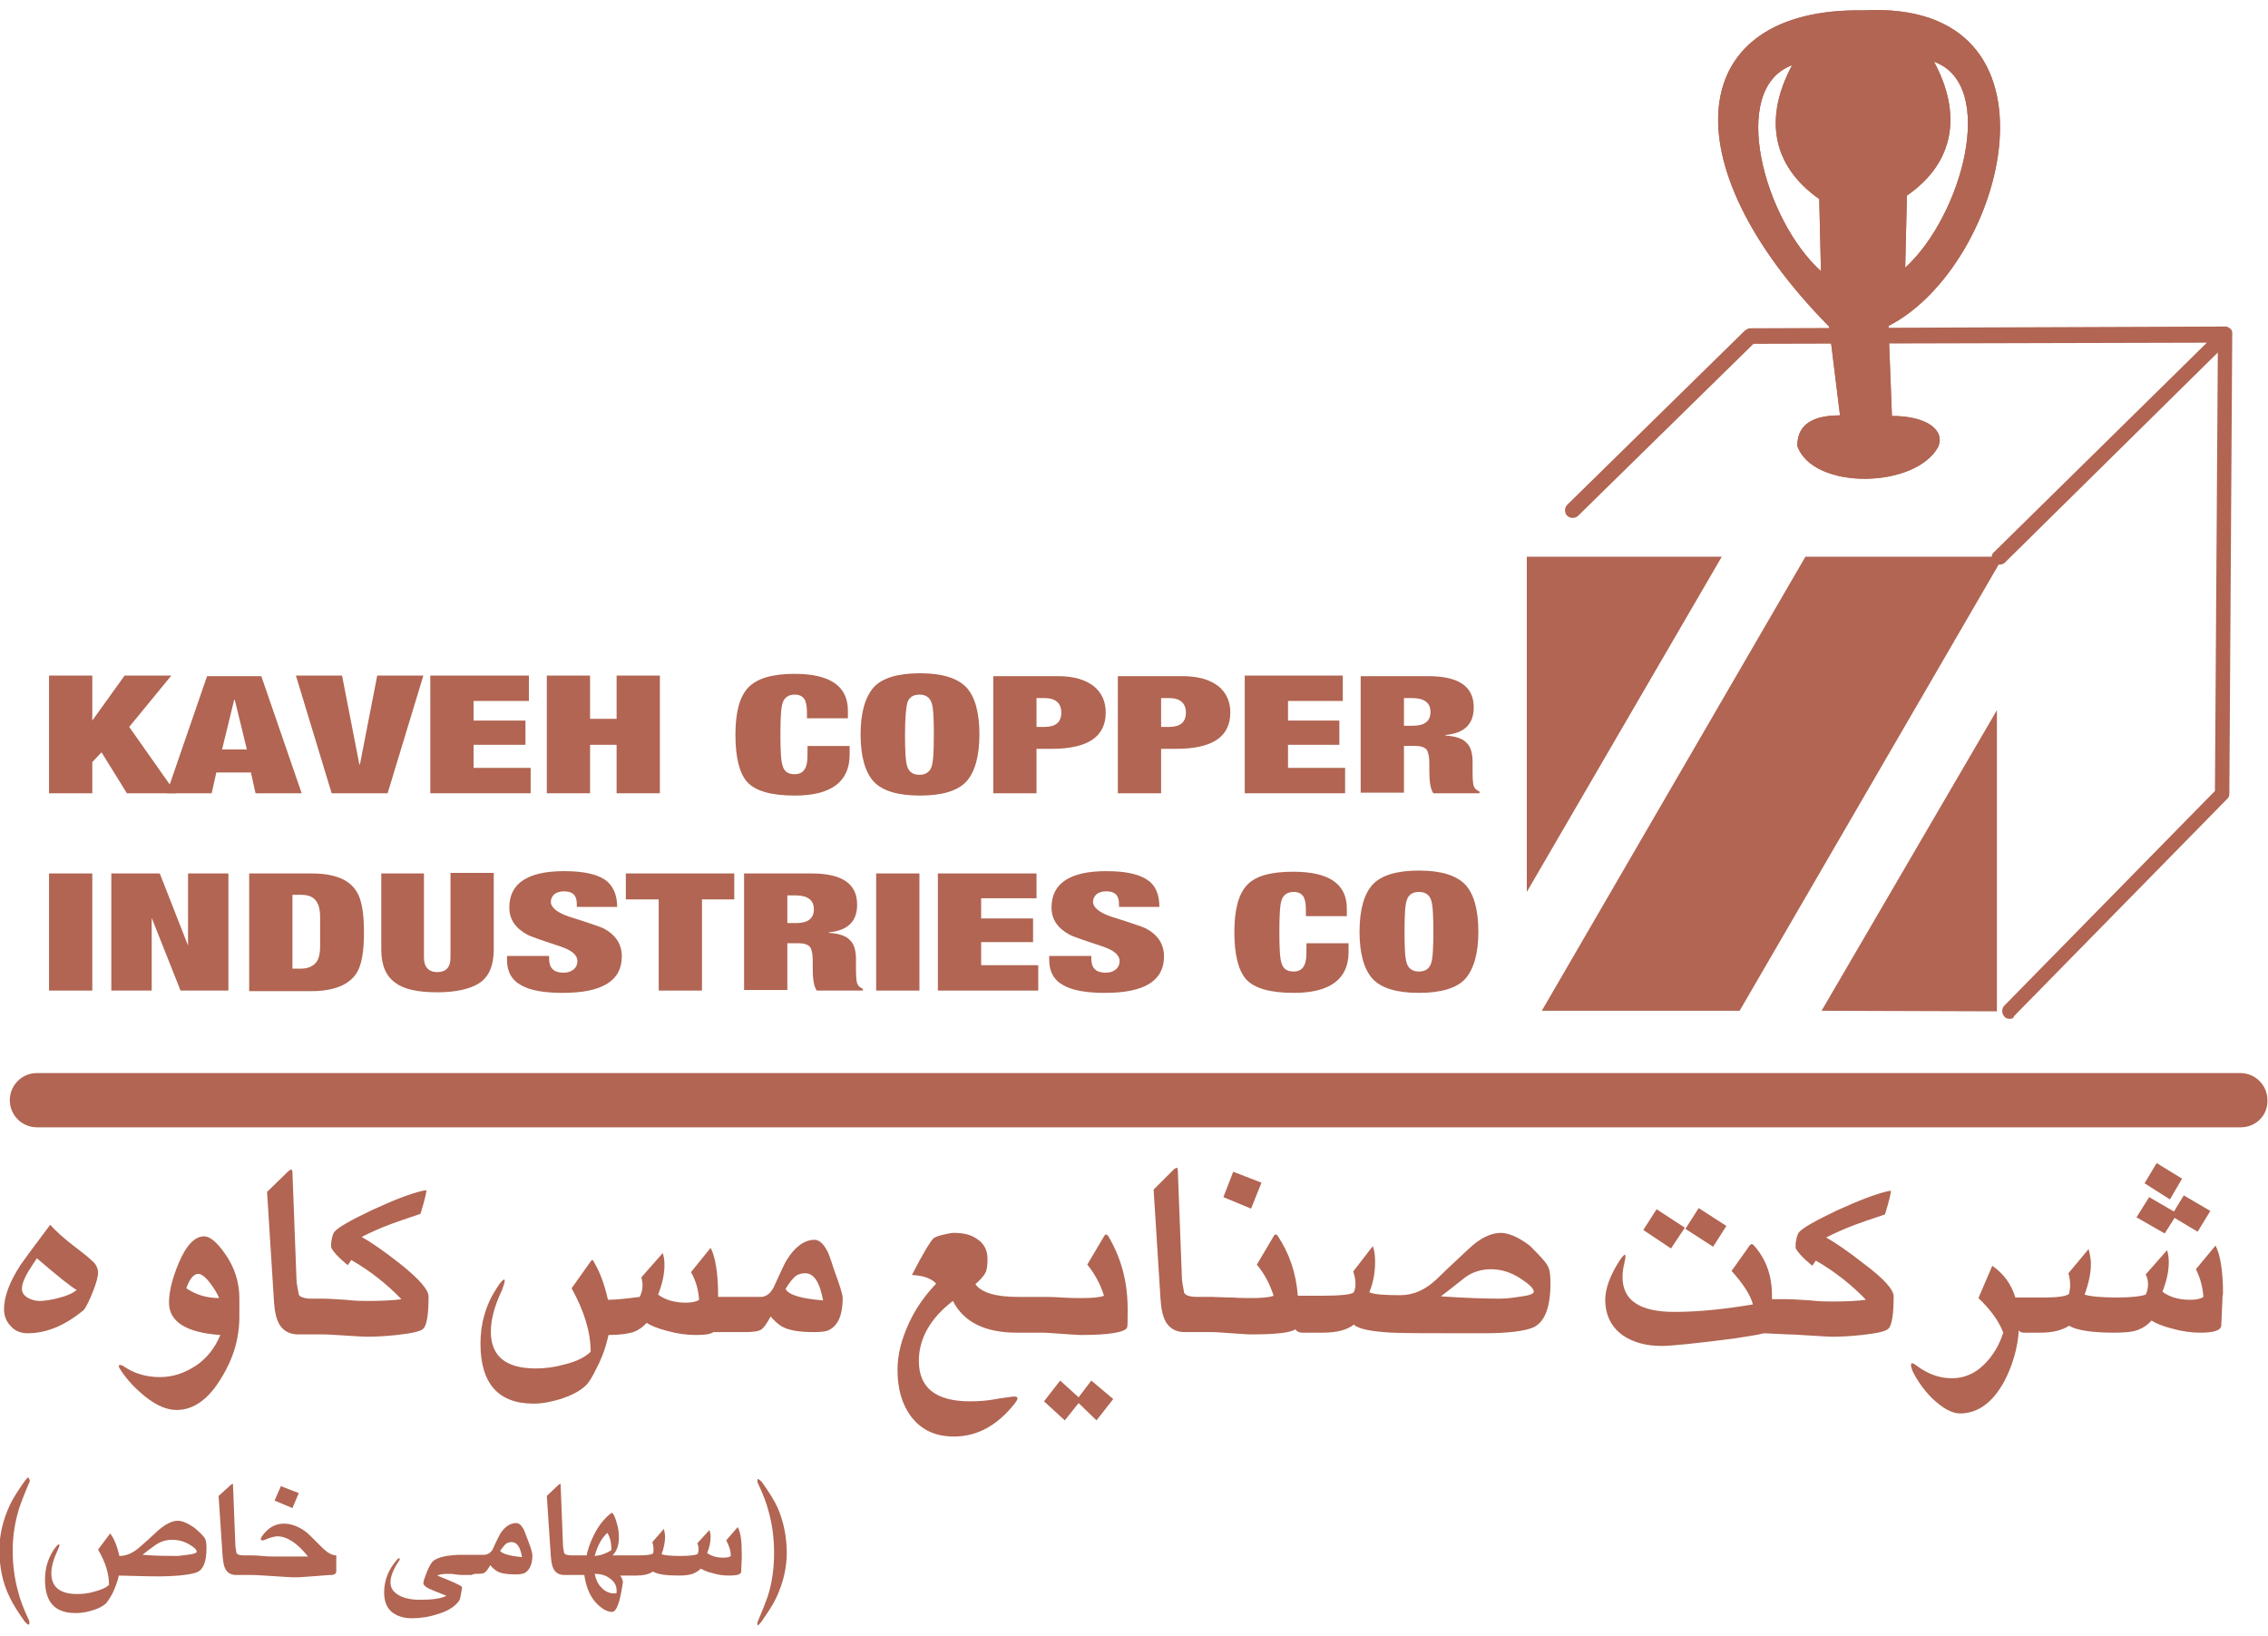 <?xml version="1.0" encoding="utf-8"?>
<!-- Generator: Adobe Illustrator 21.0.0, SVG Export Plug-In . SVG Version: 6.00 Build 0)  -->
<svg version="1.1" id="Layer_1" xmlns="http://www.w3.org/2000/svg" xmlns:xlink="http://www.w3.org/1999/xlink" x="0px" y="0px"
	 viewBox="0 0 393.2 283.5" style="enable-background:new 0 0 393.2 283.5;" xml:space="preserve">
<style type="text/css">
	.st0{fill-rule:evenodd;clip-rule:evenodd;fill:#B16552;}
</style>
<polygon class="st0" points="264.7,96.5 298.5,96.5 264.7,154.6 "/>
<polygon class="st0" points="313,96.5 267.3,175.2 301.6,175.2 347.3,96.5 "/>
<polygon class="st0" points="346.2,123.1 315.8,175.2 346.2,175.3 "/>
<path class="st0" d="M315.7,47l-0.3-12.5c-8.4-5.9-9.5-14.3-4.7-23.2C299.6,15.4,305.9,38.2,315.7,47 M330.3,46.4l0.3-12.5
	c8.4-5.8,9.5-14.3,4.7-23.2C346.4,14.7,340.1,37.5,330.3,46.4z M328,72.1c6.1,0,9.3,2.5,8,5.4c-4,7.2-21.7,7.5-24.4-0.2
	c0-3.1,1.8-5.3,7.4-5.3l-1.9-15.4c-28-28.4-24.9-55.3,5.9-54.8c36.8-2,24.8,44.3,4.4,54.7L328,72.1z"/>
<path class="st0" d="M315.7,47l-0.3-12.5c-8.4-5.9-9.5-14.3-4.7-23.2C299.6,15.4,305.9,38.2,315.7,47 M330.3,46.4l0.3-12.5
	c8.4-5.8,9.5-14.3,4.7-23.2C346.4,14.7,340.1,37.5,330.3,46.4z M328,72.1c6.1,0,9.3,2.5,8,5.4c-4,7.2-21.7,7.5-24.4-0.2
	c0-3.1,1.8-5.3,7.4-5.3l-1.9-15.4c-28-28.4-24.9-55.3,5.9-54.8c36.8-2,24.8,44.3,4.4,54.7L328,72.1z"/>
<path class="st0" d="M41.5,228.2c0,3.7-1,7.2-3.1,10.6c-2.2,3.7-4.8,5.6-7.8,5.6c-1.7,0-3.5-0.8-5.4-2.3c-1.6-1.3-3-2.7-4.2-4.5
	c-0.2-0.3-0.4-0.6-0.4-0.8c0-0.2,0.1-0.2,0.2-0.2c0.2,0,0.5,0.1,0.9,0.4c1.7,1.1,3.7,1.7,6,1.7c2.3,0,4.3-0.7,6.3-2
	c1.9-1.3,3.3-3.1,4.2-5.3c-5.9-0.4-8.9-2.3-8.9-5.6c0-2,0.6-4.3,1.7-6.9c1.3-3.1,2.8-4.6,4.4-4.6c1,0,2.2,1,3.6,3
	c1.7,2.4,2.5,5,2.5,7.8V228.2z M74.3,224.7c0,3.1-0.3,5-0.9,5.6c-0.5,0.5-2,0.8-4.6,1.1c-1.9,0.2-3.6,0.3-5,0.3
	c-0.9,0-2.2-0.1-3.9-0.2c-1.7-0.1-3-0.2-3.9-0.2h-1l-3.3,0c-1.5,0-2.6-0.6-3.3-1.8c-0.5-0.9-0.8-2.2-0.9-3.9l-1.2-19L50,203
	c0.1-0.1,0.3-0.2,0.5-0.3c0.1,0,0.2,0.2,0.2,0.6l0.7,18.4c0,0.7,0.2,1.6,0.4,2.7c0.2,0.4,0.8,0.6,1.7,0.7H56c0.9,0,2.1,0.1,3.9,0.2
	c1.7,0.2,3,0.2,3.9,0.2c2.4,0,4.3-0.1,5.8-0.3c-2.5-2.6-5.4-4.9-8.7-6.8l-0.6,0.9c-1.6-1.3-2.6-2.4-2.9-3.1c0-0.1,0-0.2,0-0.3
	c0-0.2,0-0.6,0.1-1c0.1-0.7,0.3-1.1,0.4-1.3c0.6-0.8,2.9-2.1,6.7-3.9c3.7-1.7,6.5-2.8,8.7-3.3c0.4-0.1,0.6-0.1,0.6-0.1
	c0.1,0.1-0.2,1.5-1,4.1c-2.7,0.9-4.4,1.5-5.2,1.8c-1.9,0.7-3.6,1.5-5,2.2c1.6,0.9,3.8,2.4,6.6,4.6C72.7,221.7,74.3,223.6,74.3,224.7
	z M146.1,225c0,2.9-0.8,4.7-2.3,5.5c-0.5,0.3-1.4,0.4-2.7,0.4c-2.5,0-4.4-0.3-5.6-1c-0.5-0.3-1.2-0.9-1.9-1.7
	c-0.7,1.3-1.2,2-1.7,2.3c-0.5,0.3-1.5,0.4-2.9,0.4H124c-0.1,0-0.2,0-0.3,0c-0.6,0.4-1.6,0.5-3.1,0.5c-1.5,0-3.1-0.2-4.9-0.7
	c-1.6-0.4-2.8-0.9-3.6-1.4c-0.7,0.8-1.5,1.3-2.3,1.6c-1,0.3-2.4,0.5-4.3,0.5c-0.4,1.8-1,3.7-2,5.6c-0.8,1.7-1.5,2.8-2.1,3.3
	c-1,0.9-2.4,1.6-4.2,2.2c-1.7,0.5-3.2,0.8-4.7,0.8c-6.1,0-9.2-3.5-9.2-10.4c0-3.5,0.9-6.7,2.8-9.6c0.6-1,1.1-1.5,1.3-1.5
	c0.1,0,0.1,0.1,0.1,0.2c0,0.3-0.2,0.9-0.5,1.7c-1.3,2.7-1.9,5.1-1.9,7.1c0,4.3,2.6,6.4,7.8,6.4c1.6,0,3.2-0.2,5-0.7
	c2.1-0.5,3.6-1.3,4.5-2.2c0-3.4-1.1-7-3.3-11l3.2-4.5c0.2-0.3,0.3-0.4,0.4-0.4c0.1,0,0.2,0.2,0.3,0.4c1,1.7,1.8,3.8,2.4,6.5
	c1.3,0,3.2-0.2,5.5-0.5c0.3-0.6,0.5-1.2,0.5-2c0-0.5-0.1-1-0.2-1.4l3.7-4.2c0.2,0.6,0.3,1.3,0.3,2.1c0,1.6-0.4,3.3-1.1,5.1
	c1.2,0.9,2.8,1.4,4.8,1.4c1.1,0,1.9-0.2,2.3-0.5c-0.1-1.6-0.5-3.2-1.4-4.8l3.4-4.2c0.8,1.5,1.3,4.3,1.3,8.3v0.2h7.4
	c1,0,1.7-0.7,2.2-1.6c1.3-2.8,2-4.4,2.3-4.8c1.4-2.3,3.1-3.5,4.8-3.5c0.8,0,1.5,0.6,2.2,1.9c0.2,0.3,0.6,1.4,1.2,3.3
	C145.6,222.8,146.1,224.4,146.1,225z M195.5,226.9c0,2,0,3-0.1,3.2c-0.3,0.8-3,1.3-7.9,1.3c-0.7,0-1.9-0.1-3.4-0.2
	c-1.5-0.1-2.6-0.2-3.4-0.2h-2.2h-0.1h-2.1c-5.5,0-9.2-1.8-11.1-5.5c-3.9,3-5.9,6.5-5.9,10.4c0,4.7,3,7,8.9,7c1.4,0,2.8-0.1,3.9-0.3
	c0.6-0.1,1.7-0.3,3.3-0.5c0.7-0.1,1,0,1,0.3c0,0.2-0.2,0.5-0.5,0.9c-3,3.8-6.5,5.7-10.5,5.7c-3.2,0-5.6-1.1-7.4-3.4
	c-1.6-2.1-2.4-4.8-2.4-8.2c0-2.6,0.7-5.3,2-8.1c1.2-2.6,2.8-4.8,4.7-6.8c-0.8-0.9-2.2-1.4-4.2-1.5c2-3.9,3.3-6,3.8-6.4
	c0.3-0.2,0.8-0.4,1.7-0.6c0.8-0.2,1.4-0.3,1.8-0.3c1.6,0,2.9,0.3,3.9,1c1.3,0.8,1.9,2,1.9,3.5c0,1.1-0.1,2-0.4,2.5
	c-0.3,0.5-0.8,1.1-1.7,1.9c1.1,1.5,3.6,2.2,7.4,2.2h0.6h1.3h2.2c0.8,0,1.9,0,3.5,0.1c1.5,0.1,2.7,0.1,3.4,0.1c1.8,0,3.1-0.1,3.9-0.4
	c-0.6-1.9-1.5-3.7-2.9-5.4l2.9-4.9c0.2-0.4,0.4-0.4,0.7-0.1C194.3,217.9,195.5,222,195.5,226.9z M193,242.5l-2.9,3.7l-3.1-3l-2.4,3
	l-3.6-3.3l2.8-3.6l3.2,2.9l2.2-2.9L193,242.5z M218.7,205l-1.8,4.5l-4.8-2l1.7-4.4L218.7,205z M268.5,219.8c0.2,0.5,0.3,1.4,0.3,2.7
	c0,4.1-1,6.7-3,7.6c-1.4,0.6-4.3,1-8.5,1c-8.9,0-14.2,0-16-0.1c-3.5-0.2-5.7-0.6-6.6-1.4c-1.1,0.9-2.9,1.4-5.4,1.4h-3.5
	c-0.6,0-1-0.2-1.2-0.6c-0.8,0.6-3.4,0.9-7.7,0.9c-0.7,0-1.9-0.1-3.4-0.2c-1.5-0.1-2.6-0.2-3.4-0.2h-1.4h-0.8h0h-2.5
	c-1.5,0-2.6-0.6-3.3-1.8c-0.5-0.9-0.8-2.2-0.9-3.9l-1.2-19l3.5-3.5c0.1-0.1,0.3-0.2,0.5-0.3c0.1,0,0.2,0.2,0.2,0.6l0.7,18.4
	c0,0.7,0.2,1.6,0.4,2.7c0.3,0.5,1.1,0.7,2.3,0.7h0.1h1.1h1.3c0.8,0,1.9,0.1,3.4,0.1c1.5,0.1,2.7,0.1,3.4,0.1c1.8,0,3.1-0.1,3.9-0.4
	c-0.6-1.9-1.5-3.7-2.9-5.4l2.9-4.9c0.2-0.4,0.5-0.4,0.7-0.1c2,3,3.2,6.4,3.5,10.4h3.9c3.5,0,5.4-0.2,5.8-0.6
	c0.2-0.4,0.3-0.9,0.3-1.4c0-0.6-0.1-1.4-0.4-2.2l3.4-4.4c0.3,0.8,0.4,1.7,0.4,2.7c0,1.8-0.3,3.6-1,5.3c0.9,0.4,2.7,0.5,5.4,0.5
	c2.2,0,4.3-0.9,6.3-2.8c1-1,2.8-2.7,5.5-5.2c2-1.9,3.9-2.8,5.6-2.8c1.3,0,3,0.7,5,2.2C266.9,217.6,268.1,218.8,268.5,219.8z
	 M299.3,212.5l-2.3,3.6l-4.8-3.1l2.3-3.6L299.3,212.5z M292.1,212.8l-2.4,3.6l-4.8-3.2l2.3-3.6L292.1,212.8z M328.3,224.7
	c0,3.1-0.3,5-0.9,5.6c-0.5,0.5-2,0.8-4.6,1.1c-1.9,0.2-3.6,0.3-5,0.3c-0.9,0-2.2-0.1-3.9-0.2c-1.7-0.1-3-0.2-3.9-0.2l-4.2-0.2
	c-1,0.3-2.7,0.5-5.1,0.9c-6.9,0.9-11.1,1.3-12.6,1.3c-2.7,0-4.9-0.6-6.7-1.8c-2-1.4-3.1-3.5-3.1-6.2c0-1.9,0.8-4.1,2.3-6.5
	c0.5-0.8,0.9-1.3,1.1-1.3c0.1,0,0.1,0.1,0.1,0.3c0,0.3-0.1,0.7-0.2,1.2c-0.2,0.8-0.3,1.6-0.3,2.4c0,4,3,6,9,6
	c3.8,0,8.3-0.4,13.6-1.3c-0.4-1.6-1.7-3.6-3.7-5.8l3.2-4.5c0.2-0.2,0.4-0.2,0.6,0c2.1,2.3,3.2,5.2,3.2,8.7l0,0.7h2.7
	c0.9,0,2.1,0.1,3.9,0.2c1.7,0.2,3,0.2,3.9,0.2c2.4,0,4.3-0.1,5.8-0.3c-2.5-2.6-5.4-4.9-8.7-6.8l-0.6,0.9c-1.6-1.3-2.6-2.4-2.9-3.1
	c0-0.1,0-0.2,0-0.3c0-0.2,0-0.6,0.1-1c0.1-0.7,0.3-1.1,0.4-1.3c0.6-0.8,2.9-2.1,6.7-3.9c3.7-1.7,6.6-2.8,8.7-3.3
	c0.4-0.1,0.6-0.1,0.6-0.1c0.1,0.1-0.2,1.5-1,4.1c-2.7,0.9-4.4,1.5-5.2,1.8c-1.9,0.7-3.6,1.5-5,2.2c1.6,0.9,3.8,2.4,6.6,4.6
	C326.7,221.7,328.3,223.6,328.3,224.7z M378.3,204.3l-2.1,3.6l-4.4-2.8l2.1-3.5L378.3,204.3z M383.2,209.9l-2.2,3.6l-4-2.4l-1.7,2.7
	l-4.9-2.8l2.2-3.5l4.3,2.5l1.7-2.8L383.2,209.9z M385.3,225.2l-0.2,4.5c0,0.9-1.3,1.3-3.6,1.3c-1.5,0-3.1-0.2-4.9-0.7
	c-1.6-0.4-2.8-0.9-3.6-1.4c-0.7,0.8-1.5,1.3-2.3,1.6c-1,0.4-2.4,0.5-4.2,0.5c-3.8,0-6.4-0.4-7.8-1.2c-1.2,0.8-2.9,1.2-5,1.2h-2.9
	c-0.3,0-0.6-0.1-0.8-0.4c-0.2,3.1-1.1,6.1-2.5,8.8c-2,3.7-4.6,5.6-7.7,5.6c-1.4,0-3-0.9-4.8-2.6c-1.5-1.5-2.6-3.1-3.4-4.7
	c-0.2-0.5-0.3-0.9-0.3-1.1c0-0.2,0.1-0.3,0.2-0.3c0.2,0,0.5,0.2,0.9,0.5c1.9,1.4,3.9,2.1,6,2.1c2.1,0,4-0.8,5.6-2.4
	c1.5-1.5,2.6-3.3,3.3-5.5c-0.7-1.9-2.1-3.9-4.3-6l2.4-5.6c2,1.4,3.3,3.2,4,5.5h5.2c2.1,0,3.5-0.2,4.1-0.6c0.1-0.5,0.2-1,0.2-1.5
	c0-0.7-0.1-1.4-0.3-2.1l3.5-4.2c0.2,0.8,0.4,1.7,0.4,2.6c0,1.6-0.4,3.4-1.1,5.3c0.9,0.3,2.8,0.5,5.6,0.5c2.5,0,4.2-0.2,5-0.5
	c0.3-0.6,0.4-1.2,0.4-1.8c0-0.6-0.1-1.1-0.4-1.7l3.7-4.2c0.2,0.6,0.3,1.3,0.3,2.1c0,1.6-0.4,3.3-1.1,5.1c1.2,0.9,2.8,1.4,4.8,1.4
	c1.1,0,1.9-0.2,2.3-0.5c-0.1-1.6-0.5-3.2-1.3-4.8l3.4-4.1c0.8,1.5,1.3,4.3,1.3,8.3C385.3,224.6,385.3,224.9,385.3,225.2z
	 M13.3,223.6c-0.9-0.5-3.2-2.3-6.9-5.5c-0.3,0.4-0.8,1.2-1.5,2.3c-0.7,1.2-1.1,2.2-1.1,3c0,0.7,0.4,1.2,1.1,1.6
	c0.6,0.3,1.2,0.5,2,0.5c0.9,0,2-0.2,3.2-0.5C11.7,224.6,12.7,224.1,13.3,223.6z M38,225c-0.4-0.9-0.9-1.7-1.5-2.5
	c-0.8-1.1-1.6-1.7-2.1-1.7c-0.8,0-1.5,0.8-2.1,2.5C33.9,224.4,35.8,225,38,225z M142.7,225.4c-0.6-3.2-1.6-4.7-3.1-4.7
	c-0.7,0-1.4,0.2-1.9,0.7c-0.4,0.4-0.9,1-1.5,2C136.6,224.4,138.8,225.1,142.7,225.4z M265.9,223.9c0-0.6-0.8-1.3-2.3-2.3
	c-1.7-1.1-3.4-1.6-5.1-1.6c-1.7,0-3.3,0.5-4.6,1.5c-0.8,0.6-2.1,1.7-4.1,3.2c4.3,0.3,7.7,0.4,10.2,0.4c0.9,0,2-0.1,3.2-0.3
	C265,224.6,265.9,224.3,265.9,223.9z M17,220.6c0,0.7-0.3,1.8-0.9,3.3c-0.5,1.3-1,2.3-1.5,3.1c-3.2,2.7-6.5,4.1-9.8,4.1
	c-1.2,0-2.2-0.4-2.9-1.2c-0.8-0.8-1.2-1.8-1.2-3c0-2.2,1-4.8,2.9-7.7c0.7-1,2.4-3.3,5.1-6.9c1,1.1,2.4,2.4,4.4,3.9
	c1.3,1,2.2,1.7,2.7,2.2C16.7,219.1,17,219.9,17,220.6z"/>
<path class="st0" d="M99.1,273h-1.2c-0.9,0-1.5-0.3-1.9-1c-0.3-0.5-0.4-1.2-0.5-2.2l-0.7-10.5l2-1.9c0.1-0.1,0.2-0.1,0.3-0.2
	c0.1,0,0.1,0.1,0.1,0.3l0.4,10.2c0,0.4,0.1,0.9,0.2,1.5c0.2,0.3,0.6,0.4,1.3,0.4h0h0h0.6h2c0.2-1,0.6-2.2,1.3-3.6
	c0.8-1.6,1.8-2.8,2.8-3.6c0.2-0.1,0.3-0.2,0.3-0.2c0,0,0.1,0.1,0.2,0.2c0.2,0.3,0.4,0.8,0.6,1.5c0.3,0.9,0.4,1.8,0.4,2.6
	c0,1.4-0.4,2.4-1.1,3.1h1.5h1.6h1.5c1.2,0,2-0.1,2.4-0.3c0.1-0.3,0.1-0.5,0.1-0.8c0-0.4-0.1-0.8-0.2-1.2l2-2.3
	c0.1,0.5,0.2,0.9,0.2,1.4c0,0.9-0.2,1.9-0.6,3c0.5,0.2,1.6,0.3,3.3,0.3c1.4,0,2.4-0.1,2.9-0.3c0.2-0.3,0.2-0.6,0.2-1
	c0-0.3-0.1-0.6-0.2-0.9l2.1-2.3c0.1,0.3,0.2,0.7,0.2,1.2c0,0.9-0.2,1.8-0.6,2.8c0.7,0.5,1.6,0.8,2.8,0.8c0.7,0,1.1-0.1,1.3-0.3
	c0-0.9-0.3-1.8-0.8-2.7l2-2.3c0.5,0.9,0.7,2.4,0.7,4.6c0,0.2,0,0.4,0,0.6l-0.1,2.5c0,0.5-0.7,0.7-2.1,0.7c-0.9,0-1.8-0.1-2.8-0.4
	c-0.9-0.2-1.6-0.5-2.1-0.8c-0.4,0.4-0.9,0.7-1.4,0.9c-0.6,0.2-1.4,0.3-2.4,0.3c-2.2,0-3.7-0.2-4.5-0.7c-0.7,0.5-1.7,0.7-2.9,0.7
	h-0.9h-0.8h0h-1.1c0.3,0.3,0.4,0.7,0.5,1.1c-0.5,3.5-1.1,5.2-1.9,5.2c-0.8,0-1.7-0.5-2.6-1.4c-1.2-1.2-1.9-2.9-2.2-5h-1.6H99.1
	L99.1,273z M81.7,273h-1.3c-0.3,0-0.8,0-1.4-0.1c-0.6-0.1-1-0.1-1.4-0.1c-0.8,0-1.4,0.1-1.8,0.3c2.8,1.1,4.3,1.8,4.3,2
	c0,0.3-0.1,0.7-0.2,1.3c-0.1,0.6-0.2,1-0.4,1.2c-0.7,0.9-1.9,1.7-3.7,2.2c-1.5,0.5-3,0.7-4.4,0.7c-1.5,0-2.6-0.4-3.5-1.1
	c-0.9-0.8-1.3-1.9-1.3-3.4c0-2,0.7-3.9,2.2-5.6c0.1-0.2,0.3-0.3,0.4-0.3c0.1,0,0.1,0,0.1,0.1c0,0.1,0,0.2-0.1,0.3
	c-1,1.5-1.5,2.7-1.5,3.8c0,1.1,0.6,1.8,1.8,2.4c0.9,0.4,2,0.6,3.2,0.6c2.2,0,3.8-0.2,4.7-0.7c-0.5-0.2-1.3-0.5-2.5-1
	c-1-0.4-1.5-0.8-1.5-1.2c0-0.3,0.2-0.9,0.6-1.9c0.4-1,0.8-1.7,1.2-2c0.4-0.3,1.1-0.6,2.2-0.8c0.8-0.1,1.6-0.2,2.4-0.2h0.2v0h4.1
	c0.6-0.1,1-0.4,1.3-0.9c0.7-1.6,1.2-2.5,1.3-2.7c0.8-1.3,1.8-1.9,2.8-1.9c0.5,0,0.9,0.4,1.3,1.1c0.1,0.2,0.3,0.8,0.7,1.8
	c0.6,1.5,0.8,2.4,0.8,2.7c0,1.6-0.5,2.6-1.4,3.1c-0.3,0.1-0.8,0.2-1.6,0.2c-1.5,0-2.6-0.2-3.2-0.6c-0.3-0.2-0.7-0.5-1.1-1
	c-0.4,0.7-0.7,1.1-1,1.3c-0.3,0.2-0.8,0.2-1.7,0.2L81.7,273L81.7,273z M51.8,258.8l-1.1,2.6l-3.1-1.3l1.1-2.5L51.8,258.8z M42.2,273
	H41c-0.9,0-1.5-0.3-1.9-1c-0.3-0.5-0.4-1.2-0.5-2.2l-0.7-10.5l2.1-1.9c0.1-0.1,0.2-0.1,0.3-0.2c0.1,0,0.1,0.1,0.1,0.3l0.4,10.2
	c0,0.4,0.1,0.9,0.2,1.5c0.2,0.3,0.6,0.4,1.3,0.4h0h0h0.6h0.2c0.5,0,1.3,0,2.3,0.1c1,0.1,1.8,0.1,2.3,0.1h5.7
	c-1.9-2.4-3.7-3.5-5.3-3.5c-0.5,0-1.2,0.2-2.2,0.6c-0.1,0.1-0.3,0.1-0.4,0.1c-0.2,0-0.3-0.1-0.3-0.2c0-0.1,0.1-0.3,0.2-0.5
	c1.1-1.5,2.3-2.2,3.8-2.2c1.3,0,2.6,0.5,3.8,1.4c0.2,0.1,1.1,1,2.8,2.7c1,1,1.8,1.4,2.5,1.4v2.8c0,0.3-0.2,0.5-0.7,0.6
	c-0.2,0-0.8,0-1.8,0.1c-0.1,0-1,0.1-2.6,0.2c-1,0.1-1.7,0.1-2.1,0.1c-0.8,0-2.1-0.1-3.7-0.2c-1.7-0.1-2.9-0.2-3.7-0.2h-0.8H42.2
	L42.2,273z M35.6,266.8c0.1,0.3,0.2,0.8,0.2,1.5c0,2.3-0.5,3.7-1.6,4.2c-0.7,0.3-2.3,0.6-4.8,0.7c-1.9,0.1-4.9,0-8.8-0.1
	c-0.2,1-0.6,2-1.1,3.1c-0.5,0.9-0.9,1.5-1.2,1.8c-0.6,0.5-1.4,0.9-2.5,1.2c-1,0.3-1.9,0.4-2.7,0.4c-3.6,0-5.3-1.9-5.3-5.8
	c0-1.9,0.5-3.7,1.6-5.3c0.4-0.5,0.6-0.8,0.8-0.8c0.1,0,0.1,0,0.1,0.1c0,0.2-0.1,0.5-0.3,0.9c-0.7,1.5-1.1,2.8-1.1,4
	c0,2.4,1.5,3.6,4.5,3.6c0.9,0,1.9-0.1,2.9-0.4c1.2-0.3,2.1-0.7,2.6-1.2c0-1.9-0.6-3.9-1.9-6.1l2.1-2.8c0.7,0.9,1.2,2.2,1.6,3.9
	c1.2,0,2.4-0.5,3.6-1.6c0.6-0.5,1.7-1.5,3.2-2.9c1.2-1,2.3-1.6,3.3-1.6c0.8,0,1.7,0.4,2.9,1.2C34.6,265.6,35.3,266.2,35.6,266.8z
	 M5.1,256.9c-0.9,2.1-1.5,3.7-1.8,4.6c-0.7,2.3-1.1,4.7-1.1,7.2c0,2.5,0.3,5,1,7.4c0.3,1.2,0.9,2.8,1.8,4.7c0.1,0.2,0.1,0.4,0.1,0.6
	c0,0.2-0.1,0.2-0.2,0.2c-0.2-0.1-0.3-0.2-0.6-0.5c-1.2-1.7-2.1-3.1-2.7-4.4c-1.2-2.5-1.7-5.2-1.7-8c0-2.7,0.6-5.2,1.8-7.8
	c0.5-1.1,1.4-2.5,2.6-4.2c0.3-0.4,0.5-0.6,0.6-0.6c0.1,0,0.1,0.1,0.1,0.2C5.2,256.5,5.2,256.7,5.1,256.9z M106.9,275.7
	c0-0.9-0.4-1.6-1.3-2.2c-0.7-0.5-1.6-0.7-2.5-0.7c0.2,0.9,0.5,1.7,1.1,2.3c0.6,0.7,1.4,1.1,2.3,1.1c0.2,0,0.3,0,0.4-0.1
	C106.9,276.1,106.9,275.9,106.9,275.7z M106,268.7c0-1.2-0.2-2.2-0.7-3c-1,0.9-1.7,2.2-2.2,4C104.3,269.6,105.2,269.2,106,268.7z
	 M90.5,269.9c-0.3-1.8-0.9-2.6-1.8-2.6c-0.4,0-0.8,0.1-1.1,0.4c-0.2,0.2-0.5,0.6-0.9,1.1C87,269.3,88.3,269.7,90.5,269.9z M34.1,269
	c0-0.4-0.4-0.8-1.3-1.3c-1-0.6-2-0.8-3-0.8c-1,0-1.9,0.3-2.7,0.8c-0.4,0.3-1.3,0.9-2.4,1.8c2.5,0.2,4.5,0.2,5.9,0.2
	c0.5,0,1.1-0.1,1.9-0.2C33.5,269.4,34.1,269.2,34.1,269z M136.4,269.1c0,2.7-0.6,5.2-1.8,7.8c-0.5,1.1-1.4,2.5-2.6,4.2
	c-0.3,0.4-0.5,0.6-0.6,0.6c-0.1,0-0.1-0.1-0.1-0.2c0-0.1,0-0.3,0.1-0.5c0.9-2.1,1.5-3.7,1.8-4.6c0.7-2.3,1-4.7,1-7.2
	c0-2.5-0.3-5-1-7.4c-0.3-1.2-0.9-2.8-1.8-4.7c-0.1-0.2-0.1-0.4-0.1-0.5c0-0.2,0.1-0.3,0.2-0.2c0.2,0.1,0.3,0.2,0.6,0.5
	c1.2,1.7,2.1,3.1,2.7,4.4C135.8,263.6,136.4,266.3,136.4,269.1z"/>
<polygon class="st0" points="8.5,137.5 8.5,117.1 16,117.1 16,124.9 21.6,117.1 29.7,117.1 22.4,126 30.5,137.5 22,137.5 
	17.6,130.4 16,132.1 16,137.5 "/>
<path class="st0" d="M42.8,129.9l-2.1-8.6h-0.1l-2.1,8.6H42.8z M28.9,137.5l7-20.3h9.4l7,20.3h-8l-0.8-3.6h-6l-0.8,3.6H28.9z"/>
<polygon class="st0" points="57.5,137.5 51.3,117.1 59.3,117.1 62.3,132.5 62.4,132.5 65.4,117.1 73.4,117.1 67.2,137.5 "/>
<polygon class="st0" points="74.6,137.5 74.6,117.1 91.7,117.1 91.7,121.5 82.1,121.5 82.1,124.9 91.1,124.9 91.1,129.1 82.1,129.1 
	82.1,133.1 92,133.1 92,137.5 "/>
<polygon class="st0" points="94.8,137.5 94.8,117.1 102.3,117.1 102.3,124.6 106.9,124.6 106.9,117.1 114.4,117.1 114.4,137.5 
	106.9,137.5 106.9,129.1 102.3,129.1 102.3,137.5 "/>
<path class="st0" d="M139.9,124.5v-1.1c0-1.1-0.2-1.9-0.5-2.3c-0.3-0.4-0.8-0.7-1.6-0.7c-1.1,0-1.8,0.5-2.1,1.4
	c-0.3,0.8-0.4,2.7-0.4,5.5c0,2.9,0.1,4.7,0.4,5.5c0.3,1,1,1.4,2.1,1.4c1.2,0,1.9-0.7,2.1-2c0.1-0.4,0.1-1.3,0.1-2.9h7.3v1.5
	c0,4.7-3.2,7.1-9.5,7.1c-4.1,0-6.9-0.8-8.3-2.4c-1.3-1.5-2-4.2-2-8.1c0-3.9,0.7-6.6,2.2-8.2c1.5-1.6,4.2-2.4,8-2.4
	c6.2,0,9.3,2.1,9.3,6.4v1.3H139.9z"/>
<path class="st0" d="M156.9,127.3c0,2.9,0.1,4.7,0.4,5.6c0.3,0.9,1,1.4,2.1,1.4c1.1,0,1.8-0.5,2.1-1.4c0.3-0.8,0.4-2.7,0.4-5.6
	c0-2.9-0.1-4.7-0.4-5.5c-0.3-0.9-1-1.4-2.1-1.4c-1.1,0-1.8,0.5-2.1,1.4C157.1,122.6,156.9,124.4,156.9,127.3 M149.2,127.3
	c0-3.8,0.8-6.5,2.3-8.2c1.5-1.6,4.2-2.4,8-2.4c3.8,0,6.4,0.8,8,2.4c1.5,1.6,2.3,4.3,2.3,8.2c0,3.8-0.8,6.6-2.3,8.2
	c-1.5,1.6-4.2,2.4-8,2.4c-3.8,0-6.5-0.8-8-2.4C150,133.9,149.2,131.1,149.2,127.3z"/>
<path class="st0" d="M179.7,121v5h1.4c1.9,0,2.9-0.8,2.9-2.5c0-1.6-1-2.5-2.9-2.5H179.7z M172.2,137.5v-20.3h11.2
	c2.7,0,4.8,0.6,6.3,1.8c1.3,1.1,2,2.6,2,4.5c0,4.2-3.1,6.3-9.4,6.3h-2.6v7.7H172.2z"/>
<path class="st0" d="M201.3,121v5h1.4c1.9,0,2.9-0.8,2.9-2.5c0-1.6-1-2.5-2.9-2.5H201.3z M193.8,137.5v-20.3h11.2
	c2.7,0,4.8,0.6,6.3,1.8c1.3,1.1,2,2.6,2,4.5c0,4.2-3.1,6.3-9.4,6.3h-2.6v7.7H193.8z"/>
<polygon class="st0" points="215.8,137.5 215.8,117.1 232.8,117.1 232.8,121.5 223.3,121.5 223.3,124.9 232.2,124.9 232.2,129.1 
	223.3,129.1 223.3,133.1 233.2,133.1 233.2,137.5 "/>
<path class="st0" d="M243.4,121v4.8h1.5c2.1,0,3.1-0.8,3.1-2.4c0-1.6-1.1-2.4-3.2-2.4H243.4z M235.9,137.5v-20.3h11.7
	c5.3,0,7.9,1.8,7.9,5.4c0,2.9-1.6,4.5-4.9,4.8v0.1c1.7,0.1,3,0.5,3.7,1.3c0.7,0.7,1,1.8,1,3.3v1.7c0,1.6,0.1,2.5,0.4,2.8
	c0.1,0.2,0.4,0.4,0.8,0.6v0.3h-8c-0.5-0.7-0.7-2-0.7-3.9v-1.4c0-1.1-0.2-1.9-0.5-2.3c-0.4-0.4-1-0.6-1.9-0.6h-2v8.1H235.9z"/>
<rect x="8.5" y="151.4" class="st0" width="7.5" height="20.3"/>
<polygon class="st0" points="19.3,171.7 19.3,151.4 27.7,151.4 32.6,163.9 32.6,151.4 39.6,151.4 39.6,171.7 31.3,171.7 26.3,159.1 
	26.3,171.7 "/>
<path class="st0" d="M43.2,171.7v-20.3H54c3.9,0,6.5,1,7.8,3.1c0.9,1.4,1.3,3.7,1.3,7.1c0,3.4-0.4,5.7-1.3,7.1
	c-1.3,2-3.9,3.1-7.8,3.1H43.2z M50.7,155.2v12.7h1.5c1.2,0,2.1-0.4,2.7-1.2c0.4-0.6,0.6-1.5,0.6-2.6v-2.6v-2.6c0-1.1-0.2-2-0.6-2.6
	c-0.5-0.8-1.4-1.2-2.7-1.2H50.7z"/>
<path class="st0" d="M66,151.4h7.5V166c0,1.6,0.8,2.5,2.3,2.5c1.5,0,2.3-0.8,2.3-2.5v-14.7h7.5v13.3c0,2.7-0.8,4.7-2.5,5.8
	c-1.5,1-4,1.6-7.3,1.6c-3.3,0-5.7-0.5-7.2-1.6c-1.7-1.2-2.5-3.1-2.5-5.8V151.4z"/>
<path class="st0" d="M107,157.2h-7v-0.5c0-1.5-0.7-2.2-2.2-2.2c-0.8,0-1.3,0.2-1.7,0.5c-0.4,0.4-0.6,0.8-0.6,1.3
	c0,1,1.1,1.9,3.2,2.6c3.5,1.1,5.5,1.8,5.9,2c2.1,1.1,3.2,2.7,3.2,4.9c0,4.2-3.4,6.3-10.2,6.3c-3.2,0-5.6-0.4-7.2-1.3
	c-1.7-0.9-2.5-2.4-2.5-4.4v-0.7h7.3v0.5c0,1.6,0.8,2.4,2.5,2.4c0.8,0,1.3-0.2,1.8-0.6c0.4-0.4,0.6-0.8,0.6-1.4c0-1.1-1-1.9-3.1-2.6
	c-3.4-1.1-5.3-1.8-5.6-2c-2-1.1-3.1-2.6-3.1-4.7c0-4.2,3.2-6.3,9.5-6.3c3.3,0,5.6,0.5,7.1,1.5C106.2,153.4,107,155,107,157.2"/>
<polygon class="st0" points="114.2,171.7 114.2,155.9 108.5,155.9 108.5,151.4 127.3,151.4 127.3,155.9 121.7,155.9 121.7,171.7 "/>
<path class="st0" d="M136.5,155.2v4.8h1.5c2.1,0,3.1-0.8,3.1-2.4c0-1.6-1.1-2.4-3.2-2.4H136.5z M129,171.7v-20.3h11.7
	c5.3,0,7.9,1.8,7.9,5.4c0,2.9-1.6,4.5-4.9,4.8v0.1c1.7,0.1,3,0.5,3.7,1.3c0.7,0.7,1,1.8,1,3.3v1.7c0,1.6,0.1,2.5,0.4,2.8
	c0.1,0.2,0.4,0.4,0.8,0.6v0.3h-8c-0.5-0.7-0.7-2-0.7-3.9v-1.4c0-1.1-0.2-1.9-0.5-2.3c-0.4-0.4-1-0.6-1.9-0.6h-2v8.1H129z"/>
<rect x="151.9" y="151.4" class="st0" width="7.5" height="20.3"/>
<polygon class="st0" points="162.6,171.7 162.6,151.4 179.7,151.4 179.7,155.7 170.1,155.7 170.1,159.2 179.1,159.2 179.1,163.3 
	170.1,163.3 170.1,167.3 180,167.3 180,171.7 "/>
<path class="st0" d="M201,157.2h-7v-0.5c0-1.5-0.7-2.2-2.2-2.2c-0.8,0-1.3,0.2-1.7,0.5c-0.4,0.4-0.6,0.8-0.6,1.3
	c0,1,1.1,1.9,3.2,2.6c3.5,1.1,5.5,1.8,5.9,2c2.1,1.1,3.2,2.7,3.2,4.9c0,4.2-3.4,6.3-10.2,6.3c-3.2,0-5.6-0.4-7.2-1.3
	c-1.7-0.9-2.5-2.4-2.5-4.4v-0.7h7.3v0.5c0,1.6,0.8,2.4,2.5,2.4c0.8,0,1.3-0.2,1.8-0.6c0.4-0.4,0.6-0.8,0.6-1.4c0-1.1-1-1.9-3.1-2.6
	c-3.4-1.1-5.3-1.8-5.6-2c-2-1.1-3.1-2.6-3.1-4.7c0-4.2,3.2-6.3,9.5-6.3c3.3,0,5.6,0.5,7.1,1.5C200.3,153.4,201,155,201,157.2"/>
<path class="st0" d="M226.4,158.7v-1.1c0-1.1-0.2-1.9-0.5-2.3c-0.3-0.4-0.8-0.7-1.6-0.7c-1.1,0-1.8,0.5-2.1,1.4
	c-0.3,0.8-0.4,2.7-0.4,5.5c0,2.9,0.1,4.7,0.4,5.5c0.3,1,1,1.4,2.1,1.4c1.2,0,1.9-0.7,2.1-2c0.1-0.4,0.1-1.3,0.1-2.9h7.3v1.5
	c0,4.7-3.2,7.1-9.5,7.1c-4.1,0-6.9-0.8-8.3-2.4c-1.3-1.5-2-4.2-2-8.1c0-3.9,0.7-6.6,2.2-8.2c1.5-1.6,4.2-2.3,8-2.3
	c6.2,0,9.3,2.1,9.3,6.4v1.3H226.4z"/>
<path class="st0" d="M243.5,161.5c0,2.9,0.1,4.7,0.4,5.5c0.3,0.9,1,1.4,2.1,1.4c1.1,0,1.8-0.5,2.1-1.4c0.3-0.8,0.4-2.7,0.4-5.5
	c0-2.9-0.1-4.7-0.4-5.5c-0.3-0.9-1-1.4-2.1-1.4c-1.1,0-1.8,0.5-2.1,1.4C243.6,156.8,243.5,158.6,243.5,161.5 M235.7,161.5
	c0-3.8,0.8-6.6,2.3-8.2c1.5-1.6,4.2-2.4,8-2.4c3.8,0,6.4,0.8,8,2.4c1.5,1.6,2.3,4.3,2.3,8.2c0,3.8-0.8,6.5-2.3,8.2
	c-1.5,1.6-4.2,2.4-8,2.4c-3.8,0-6.5-0.8-8-2.4C236.5,168.1,235.7,165.3,235.7,161.5z"/>
<path class="st0" d="M388.5,195.4H6.4c-2.6,0-4.7-2.1-4.7-4.7c0-2.6,2.1-4.7,4.7-4.7h382c2.6,0,4.7,2.1,4.7,4.7
	C393.2,193.3,391.1,195.4,388.5,195.4"/>
<path class="st0" d="M348.4,176.6c-0.3,0-0.7-0.1-0.9-0.4c-0.5-0.5-0.5-1.4,0-1.9l36.5-37.2l0.5-76l-36.9,36.4
	c-0.5,0.5-1.4,0.5-1.9,0c-0.3-0.3-0.4-0.6-0.4-0.9c0-0.3,0.1-0.7,0.4-0.9l36.9-36.3L304,59.6l-30.4,29.8c-0.5,0.5-1.4,0.5-1.9,0
	c-0.5-0.5-0.5-1.4,0-1.9l30.8-30.2c0.3-0.2,0.6-0.4,0.9-0.4l82.3-0.3c0.2,0,0.2,0,0.3,0h0c0,0,0,0,0,0c0.1,0,0.2,0.1,0.3,0.1
	c0,0,0,0,0,0h0c0,0,0,0,0,0c0.1,0.1,0.3,0.2,0.4,0.3c0,0,0,0,0,0c0.1,0.1,0.2,0.2,0.2,0.3v0c0,0,0,0,0,0v0c0.1,0.1,0.1,0.2,0.1,0.4
	v0c0,0,0,0,0,0v0c0,0.1,0,0.1,0,0.2l-0.5,79.7c0,0.3-0.1,0.7-0.4,0.9l-36.9,37.6C349.1,176.5,348.8,176.6,348.4,176.6"/>
</svg>
